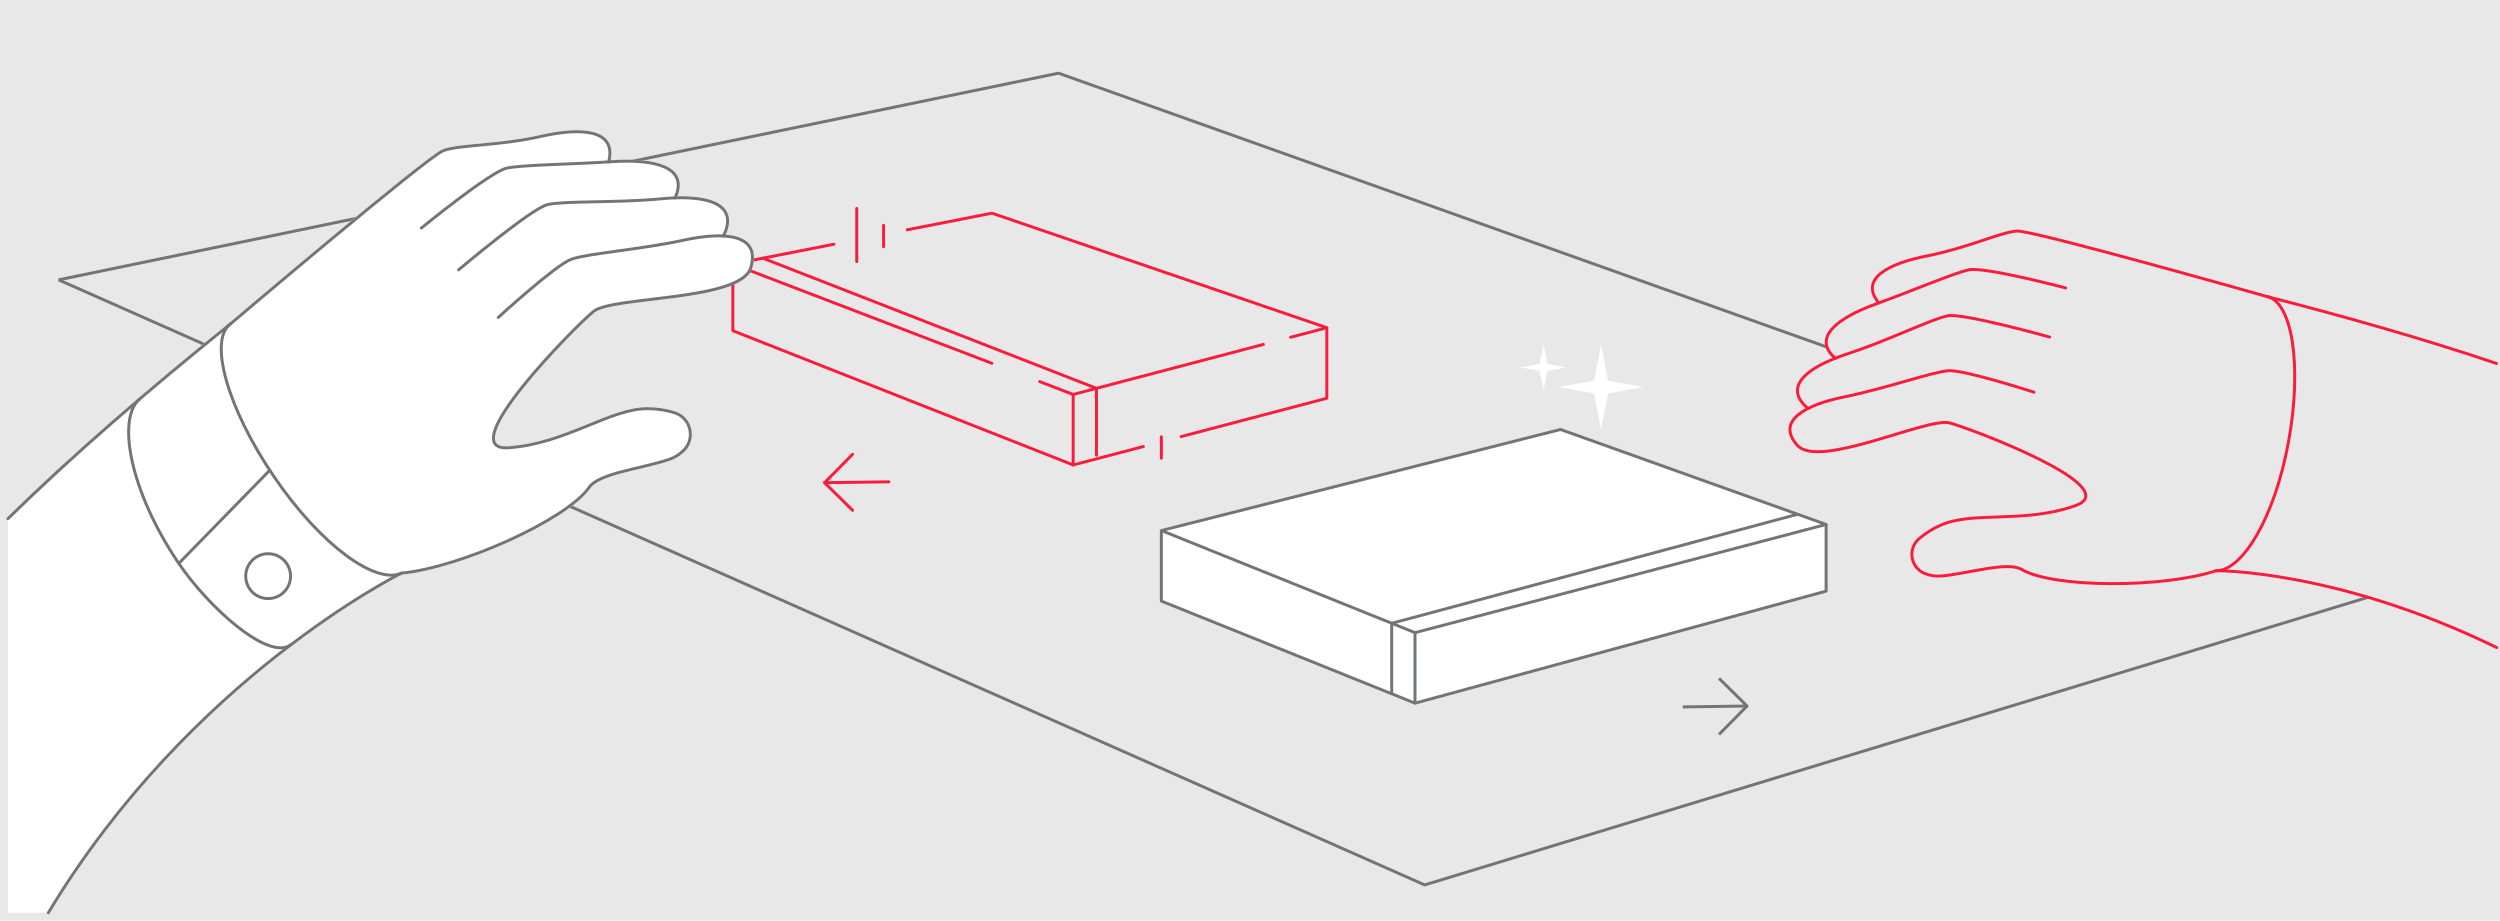 <svg width="630" height="232" viewBox="0 0 630 232" fill="none" xmlns="http://www.w3.org/2000/svg">
<path d="M630 0H0V232H630V0Z" fill="#E8E8E8"/>
<path d="M14.77 70.52L266.74 18.44L460.44 87.48" stroke="#737474" stroke-width="0.75" stroke-linejoin="round"/>
<path d="M14.77 70.52L359.01 223L596.67 150.53" stroke="#737474" stroke-width="0.75" stroke-linejoin="round"/>
<path d="M356.58 177.2L292.66 151.47V133.7L393.25 108.23L460.18 132.16V148.96L356.58 177.2Z" fill="white"/>
<path d="M292.66 133.7L356.58 159.43L460.18 132.16L393.25 108.23L292.66 133.7Z" stroke="#737474" stroke-width="0.75" stroke-linejoin="round"/>
<path d="M356.58 159.43V177.2L292.66 151.47V133.7" stroke="#737474" stroke-width="0.75" stroke-linejoin="round"/>
<path d="M460.18 132.16V148.96L356.58 177.2" stroke="#737474" stroke-width="0.75" stroke-linejoin="round"/>
<path d="M350.71 174.84V157.07L452.98 129.59" stroke="#737474" stroke-width="0.75" stroke-linejoin="round"/>
<path d="M249.96 91.56L184.68 66.55L210.15 61.54" stroke="#F91C3D" stroke-width="0.75" stroke-linecap="round" stroke-linejoin="round"/>
<path d="M318.37 86.79L270.44 99.4L261.99 96.16" stroke="#F91C3D" stroke-width="0.75" stroke-linecap="round" stroke-linejoin="round"/>
<path d="M228.62 57.91L249.96 53.72L334.36 82.59L325.23 84.99" stroke="#F91C3D" stroke-width="0.75" stroke-linecap="round" stroke-linejoin="round"/>
<path d="M297.64 110.02L334.36 100.36V82.59" stroke="#F91C3D" stroke-width="0.75" stroke-linecap="round" stroke-linejoin="round"/>
<path d="M270.44 99.4V117.17L288.14 112.52" stroke="#F91C3D" stroke-width="0.75" stroke-linecap="round" stroke-linejoin="round"/>
<path d="M184.68 66.55V83.35L270.44 117.17" stroke="#F91C3D" stroke-width="0.75" stroke-linecap="round" stroke-linejoin="round"/>
<path d="M276.31 114.73V97.86L192.22 65.06" stroke="#F91C3D" stroke-width="0.75" stroke-linecap="round" stroke-linejoin="round"/>
<path d="M215.9 52.52V65.92" stroke="#F91C3D" stroke-width="0.75" stroke-linecap="round" stroke-linejoin="round"/>
<path d="M222.66 56.78V62.18" stroke="#F91C3D" stroke-width="0.75" stroke-linecap="round" stroke-linejoin="round"/>
<path d="M292.66 110.08V115.48" stroke="#F91C3D" stroke-width="0.75" stroke-linecap="round" stroke-linejoin="round"/>
<path d="M403.46 86.84L405.23 95.93L414.16 97.53L405.23 99.14L403.46 108.23L401.7 99.14L392.77 97.53L401.7 95.93L403.46 86.84Z" fill="white"/>
<path d="M388.97 86.76L389.93 91.71L394.79 92.59L389.93 93.47L388.97 98.42L388 93.47L383.14 92.59L388 91.71L388.97 86.76Z" fill="white"/>
<path d="M214.85 128.6L207.79 121.64L214.85 114.48" stroke="#F91C3D" stroke-width="0.75" stroke-linecap="round" stroke-linejoin="round"/>
<path d="M207.79 121.64L224 121.42" stroke="#F91C3D" stroke-width="0.75" stroke-linecap="round" stroke-linejoin="round"/>
<path d="M433.2 170.96L440.26 177.92L433.2 185.07" stroke="#737474" stroke-width="0.75" stroke-linejoin="round"/>
<path d="M440.26 177.92L424.05 178.14" stroke="#737474" stroke-width="0.75" stroke-linejoin="round"/>
<path d="M188.7 61.37C187.43 59.99 185.34 59.37 182.93 59.13C184.04 56.58 184.02 54.47 182.85 52.88C180.8 50.05 175.67 49.38 170.68 49.5C171.54 47.31 171.47 45.5 170.45 43.98C167.89 40.3 160.23 39.98 154.25 40.39H153.84C154.33 38.1 153.96 36.28 152.72 35C149.6 31.79 142 32.69 136.17 34C131.07 35.066 125.905 35.801 120.71 36.2C116.71 36.58 113.46 36.88 111.55 37.6C107.58 39.1 60 79.47 58 81.17C57.809 81.302 57.628 81.45 57.46 81.61C49.38 88.13 41.9 94.33 34.93 100.26C22.45 110.93 11.67 121.09 2 130.54V230H12.65C47.42 172.55 99.5 145.6 101.28 144.79C116.56 143.32 143.1 131.18 148.68 123.12C150.3 120.77 155.86 119.45 161.23 118.12C163.77 117.52 166.4 116.89 168.54 116.12C170.166 115.607 171.628 114.676 172.78 113.42C173.452 112.682 173.927 111.787 174.159 110.816C174.392 109.846 174.375 108.832 174.11 107.87C173.84 106.872 173.324 105.957 172.61 105.209C171.895 104.462 171.005 103.905 170.02 103.59C167.844 102.933 165.583 102.597 163.31 102.59C158.78 102.49 153.95 104.46 148.36 106.74C142.36 109.16 135.66 111.91 128.09 112.44C126.28 112.56 125.18 112.17 124.82 111.26C122.54 105.54 145.3 82.43 149.82 78.73C151.56 77.29 157.76 76.54 164.33 75.73C175.4 74.38 187.94 72.85 189.55 67.49C190.32 64.9 190.05 62.82 188.7 61.37Z" fill="white"/>
<path d="M2 130.7C18.44 114.6 37 98.59 58.24 81.48" stroke="#737474" stroke-width="0.75" stroke-linecap="round" stroke-linejoin="round"/>
<path d="M125.56 80C125.56 80 140 66.76 144 65.32C148 63.88 161.65 62.84 172.2 60.54C182.75 58.24 191.69 59.05 189.2 67.46C186.71 75.87 154.27 74.63 149.58 78.46C144.89 82.29 113.63 113.84 128.16 112.83C142.69 111.82 153.97 102.78 163.35 102.99C165.587 103 167.81 103.337 169.95 103.99C170.86 104.272 171.685 104.778 172.35 105.461C173.014 106.144 173.498 106.983 173.755 107.901C174.013 108.818 174.036 109.786 173.824 110.715C173.612 111.644 173.17 112.505 172.54 113.22C171.428 114.425 170.022 115.321 168.46 115.82C161.81 118.08 150.92 119.23 148.46 122.82C142.75 131 116 143 101.19 144.43C101.19 144.43 47.91 170.69 12.19 230" stroke="#737474" stroke-width="0.75" stroke-linecap="round" stroke-linejoin="round"/>
<path d="M101.19 144.43C94.73 147.36 80.96 137.57 69.1 120.19C57.24 102.81 52.38 85.48 58.24 81.48C58.24 81.48 107.73 39.48 111.69 37.97C115.65 36.46 125.69 36.78 136.27 34.38C146.65 32.02 155.5 32.69 153.38 40.79" stroke="#737474" stroke-width="0.75" stroke-linecap="round" stroke-linejoin="round"/>
<path d="M35.16 100.58C29.36 105.58 32.8 123.93 45.05 141.98C52.58 153.06 67.64 166.69 73.33 162.46" stroke="#737474" stroke-width="0.75" stroke-linecap="round" stroke-linejoin="round"/>
<path d="M67.57 150.84C70.69 150.84 73.22 148.31 73.22 145.19C73.22 142.07 70.69 139.54 67.57 139.54C64.45 139.54 61.92 142.07 61.92 145.19C61.92 148.31 64.45 150.84 67.57 150.84Z" stroke="#737474" stroke-width="0.75" stroke-linecap="round" stroke-linejoin="round"/>
<path d="M67.97 118.51L45.05 141.98" stroke="#737474" stroke-width="0.75" stroke-linecap="round" stroke-linejoin="round"/>
<path d="M115.57 68C115.57 68 133.89 52.52 138 51.55C142.11 50.58 155.81 51.15 166.56 50.1C177.31 49.05 186.09 50.9 182.56 58.95C182.481 59.13 182.387 59.304 182.28 59.47" stroke="#737474" stroke-width="0.75" stroke-linecap="round" stroke-linejoin="round"/>
<path d="M106.17 57.48C106.17 57.48 123.62 43.19 127.77 42.35C131.92 41.51 143.51 41.45 154.28 40.74C165.05 40.03 173.62 42.11 170.13 49.86" stroke="#737474" stroke-width="0.75" stroke-linecap="round" stroke-linejoin="round"/>
<path d="M629.11 91.59C611.36 85.59 592.19 80.11 571.11 74.68" stroke="#F91C3D" stroke-width="0.75" stroke-linecap="round" stroke-linejoin="round"/>
<path d="M512.55 98.83C512.55 98.83 495 93.14 491 93.42C487 93.7 474.83 98 464.85 100C454.87 102 447.48 106.09 452.91 112.21C458.34 118.33 485.77 105.07 491.31 106.57C496.85 108.07 535.94 122.78 523.03 127.41C510.12 132.04 496.92 128.69 488.91 132.41C486.993 133.254 485.21 134.376 483.62 135.74C482.946 136.314 482.429 137.05 482.119 137.879C481.809 138.708 481.715 139.602 481.848 140.478C481.98 141.353 482.333 142.18 482.874 142.88C483.416 143.581 484.127 144.131 484.94 144.48C486.367 145.078 487.923 145.302 489.46 145.13C496.06 144.53 505.89 141.39 509.46 143.5C517.46 148.22 545.11 148.22 558.46 143.82C558.46 143.82 588.81 143.5 629.16 163.18" stroke="#F91C3D" stroke-width="0.75" stroke-linecap="round" stroke-linejoin="round"/>
<path d="M558.42 143.85C565.11 143.85 573.2 130.46 576.7 111.36C580.2 92.26 577.7 75.84 571.11 74.68C571.11 74.68 512.25 57.97 508.27 58.22C504.29 58.47 495.71 62.51 485.71 64.47C475.71 66.43 468.49 70.3 473.44 76.32" stroke="#F91C3D" stroke-width="0.75" stroke-linecap="round" stroke-linejoin="round"/>
<path d="M516.51 84.94C516.51 84.94 494.76 78.84 490.84 79.58C486.92 80.32 475.33 86 465.67 89.13C456.01 92.26 449.15 97.13 455.27 102.62C455.412 102.741 455.562 102.851 455.72 102.95" stroke="#F91C3D" stroke-width="0.75" stroke-linecap="round" stroke-linejoin="round"/>
<path d="M520.55 72.56C520.55 72.56 500 67.12 496.1 68C492.2 68.88 482.2 73.18 472.64 76.64C463.08 80.1 456.51 85.09 462.51 90.3" stroke="#F91C3D" stroke-width="0.75" stroke-linecap="round" stroke-linejoin="round"/>
</svg>
